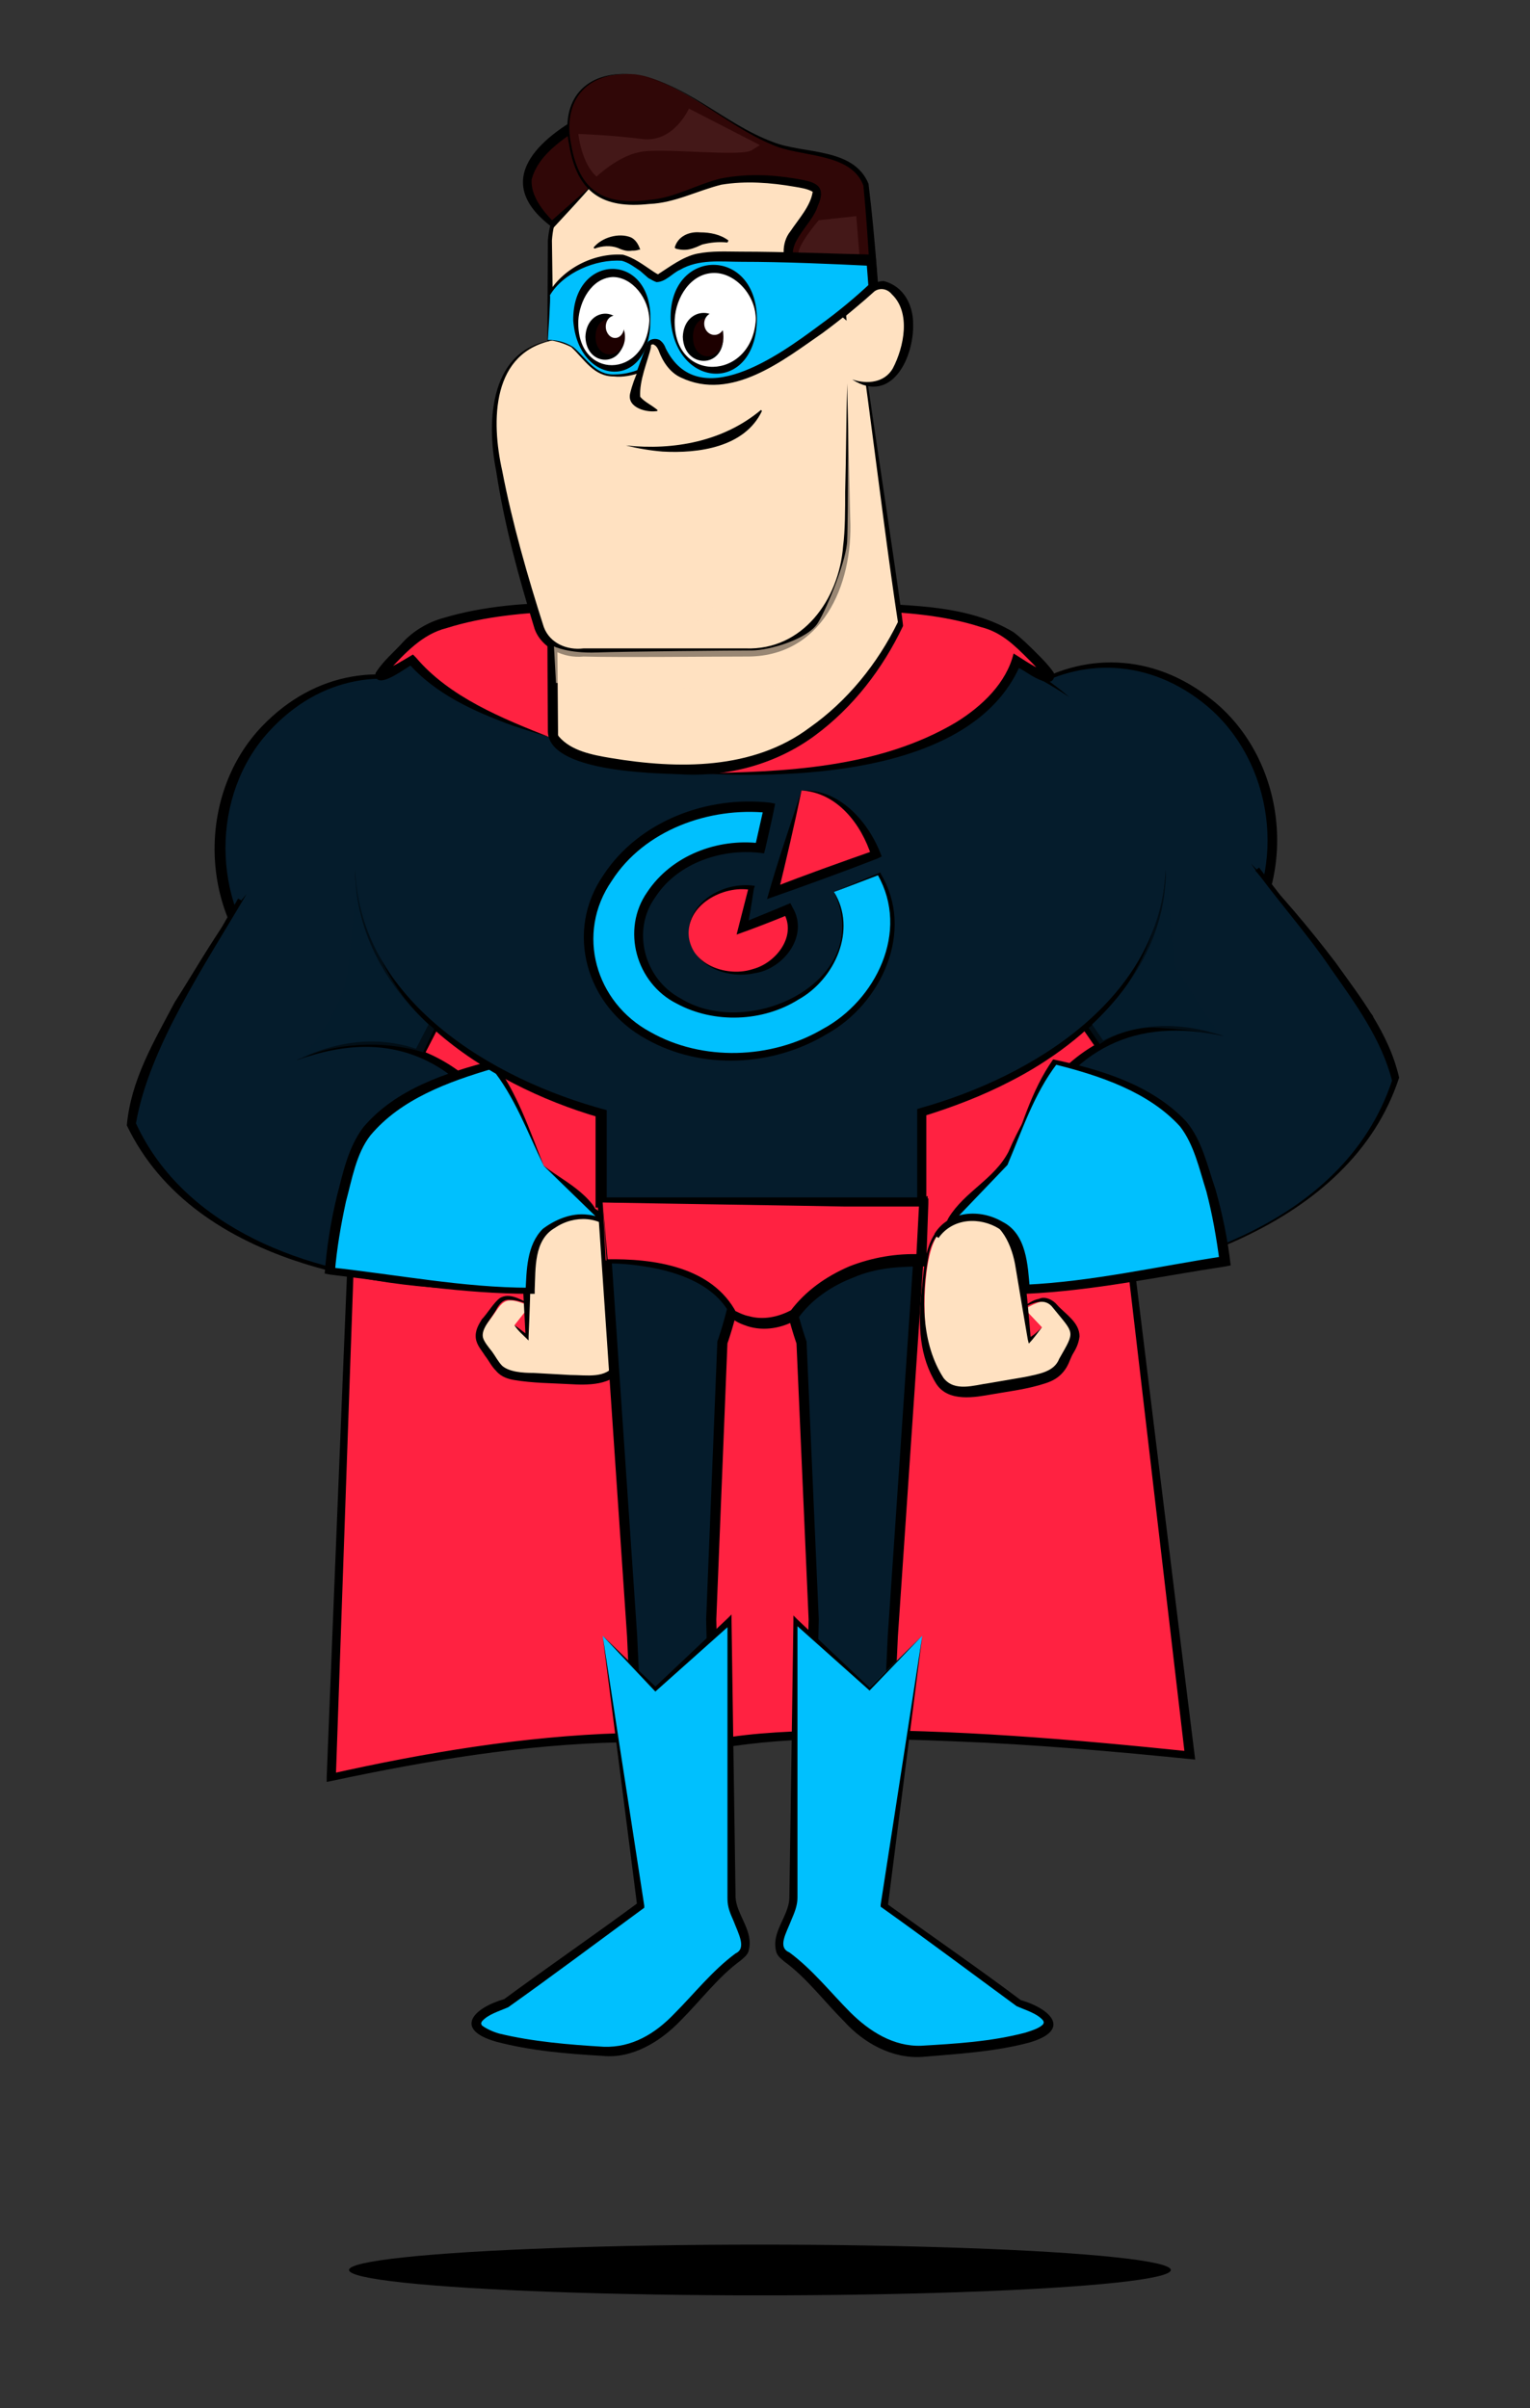 <?xml version="1.0" encoding="utf-8"?>
<!-- Generator: Adobe Illustrator 26.4.1, SVG Export Plug-In . SVG Version: 6.00 Build 0)  -->
<svg version="1.1" xmlns="http://www.w3.org/2000/svg" xmlns:xlink="http://www.w3.org/1999/xlink" x="0px" y="0px"
	 viewBox="0 0 150.8 237.3" style="enable-background:new 0 0 150.8 237.3;" xml:space="preserve">
<rect x="0" y="0" width="150.8" height="237.3" fill="#333333" stroke="none"/>
<style type="text/css">
	.st0{fill:#FF2241;}
	.st1{fill:#051C2C;}
	.st2{fill:#051C2C;stroke:#000000;stroke-miterlimit:10;}
	.st3{fill:#FFE1C1;}
	.st4{fill:#00C0FE;}
	.st5{fill:#300707;}
	.st6{fill:#441818;}
	.st7{fill:#FFFFFF;}
	.st8{fill:#1D0000;}
	.st9{opacity:0.5;fill:#051C2C;}
	.st10{opacity:0.6;fill:#FFE1C1;}
</style>
<g id="Laag_4">
</g>
<g id="Superheld">
	<ellipse cx="74.9" cy="223.7" rx="40.5" ry="2.5"/>
	<g>
		<g>
			<path class="st0" d="M104.8,68.7l12.5,104.2c0,0-32.7-3.7-46.6-1.1h0.1c-13.9-2.5-38.1,3.2-38.1,3.2l4.1-106.3"/>
			<path d="M104.8,68.7c3.8,29.3,9.3,75.1,13,104.7c-7.9-0.8-15.8-1.5-23.8-1.8c-7.7-0.3-15.6-0.6-23.2,0.7c0,0-0.1-1-0.1-1
				s0.1,0,0.1,0s-0.1,1-0.1,1c-3.1-0.6-6.3-0.7-9.5-0.6c-9.6,0.2-19.1,1.8-28.5,3.8c0,0-0.5,0.1-0.5,0.1s0-0.5,0-0.5
				c0.7-17.6,2.5-62.7,3.3-79.7c0,0,1.2-26.6,1.2-26.6s-0.8,26.6-0.8,26.6c-0.6,16.8-2.2,62.4-2.8,79.8c0,0-0.5-0.4-0.5-0.4
				c9.4-2.1,19-3.7,28.6-4c3.2-0.1,6.5,0.1,9.7,0.6l-0.1,1c0,0-0.1,0-0.1,0s-0.1-1-0.1-1c3.9-0.7,7.8-0.8,11.7-0.9
				c11.7-0.1,23.4,0.9,35,2.1c0,0-0.5,0.5-0.5,0.5l-6.1-52.1C109.2,107.9,106.2,81.7,104.8,68.7L104.8,68.7z"/>
		</g>
		<g>
			<g>
				<ellipse class="st1" cx="37.6" cy="83.6" rx="15.9" ry="16.9"/>
				<path d="M53.5,83.6c0.1,14.7-17,23.2-27.7,12.1c-6.2-6.5-6.2-17.6,0-24.1C36.5,60.4,53.6,68.9,53.5,83.6L53.5,83.6z M53.5,83.6
					c0-14.5-16.8-22.7-27-11.5c-5.7,6.2-5.7,16.7,0,23C36.7,106.3,53.5,98.1,53.5,83.6L53.5,83.6z"/>
			</g>
			<polyline class="st2" points="43.6,99.4 36.7,112.8 15.1,104.3 23.9,88.8 			"/>
			<g>
				<path class="st1" d="M24.3,88.1c0,0-11.1,16.1-11.2,22.8c0,0,6.3,17.8,39.4,15.7c0,0,5.4,0.1,6.3-4c1.2-5.4-4.7-5.1-7.8-10.1
					c-3.1-5-9.8-13.2-21.6-8"/>
				<path d="M24.3,88.1c-4.1,7-9.6,15.1-10.9,22.6c4.8,10.4,17,14.8,27.7,15.5c3.7,0.2,7.5,0.2,11.2-0.1c1.8,0,3.8-0.6,5-1.9
					c1-1.3,1.3-3.5,0.3-4.9c-1.7-2.1-5-3.3-6.7-5.7c-5.3-8.8-11.8-12.7-21.7-9.1c9.6-4.7,17.5,0,22.5,8.5c1.8,2.5,4.8,3.3,6.7,5.7
					c1.3,1.8,1,4.4-0.4,6.1c-1.4,1.6-3.6,2.2-5.7,2.2c-13.7,0.7-33.1-2.1-39.8-16.1c0.4-4.5,2.7-8.3,4.7-12.1
					C19.5,95.2,21.7,91.2,24.3,88.1L24.3,88.1z"/>
			</g>
			<g>
				<path class="st3" d="M50.7,130.6l1.3,1.1c0,0,0-1.9,0-6.8s2.7-5.8,2.7-5.8s4-1,5.6,1.9c1.5,2.7,2.4,9.4,1.6,11.7
					c-0.8,2.3-0.5,3.6-5.4,3.4c-4.9-0.2-6.7,0-7.6-1.7s-2.3-2.2-0.8-4.1s1.3-2.8,4.1-1.6"/>
				<path d="M50.7,130.6c0.5,0.3,0.9,0.7,1.4,1l-0.3,0.1c-0.1-2.4-0.3-4.8-0.3-7.2c0-2.2,0.6-5.1,3-5.9c1.5-0.2,3-0.1,4.3,0.6
					c2.1,1.4,2.4,4.2,3,6.5c0.6,3,1,6.1-0.4,9c-0.9,1.9-3.6,1.8-5.3,1.7c-1.8-0.1-3.6-0.1-5.4-0.4c-0.6-0.1-1.3-0.3-1.8-0.9
					c-0.5-0.5-0.7-1-1.1-1.5c-0.3-0.5-0.8-1-0.9-1.7c-0.1-0.8,0.3-1.4,0.6-1.9c0.5-0.5,1.2-1.7,1.8-2.1c0.9-0.5,1.9,0.1,2.7,0.5
					c0,0,0,0.1,0,0.1c-0.6-0.2-1.1-0.4-1.7-0.4c-0.6-0.1-1,0.3-1.3,0.8c-0.5,1-1.6,2-1.4,2.9c0.1,0.4,0.5,0.9,0.9,1.4
					c0.3,0.4,0.6,1,1,1.4c0.7,0.6,2,0.7,3.1,0.7l3.6,0.2c1.6,0,3.6,0.4,4.4-1.1c1.7-3.7,1.1-8.2,0-12c-0.7-2.5-2.9-3.5-5.3-3.1
					c-2.3,0.3-2.9,3.2-3,5.2c0,2.4-0.1,4.8-0.2,7.2c0,0,0,0.4,0,0.4C51.6,131.6,51.1,131.2,50.7,130.6
					C50.7,130.7,50.7,130.6,50.7,130.6L50.7,130.6z"/>
			</g>
		</g>
		<g>
			<g>
				<g>
					
						<ellipse transform="matrix(0.991 -0.133 0.133 0.991 -9.963 15.23)" class="st1" cx="109.5" cy="82.5" rx="15.9" ry="16.9"/>
					<path d="M93.7,84.6c1.9,14.4,19.7,20.2,28.3,7.8c4.9-7,3.5-17.3-3-22.8C107.4,59.9,91.8,70.2,93.7,84.6L93.7,84.6z M93.7,84.6
						C91.6,70,107.5,59.3,119.5,69c7,5.6,8.5,16.6,3.2,23.9C113.7,105.4,95.6,99.2,93.7,84.6L93.7,84.6z"/>
				</g>
				<polyline class="st2" points="105.6,98.9 114.2,111.3 134.6,100 123.7,85.8 				"/>
				<g>
					<path class="st1" d="M123.2,85.2c0,0,13.1,14.5,14.2,21.1c0,0-3.8,18.4-36.9,20.8c0,0-5.3,0.9-6.7-3.1c-1.9-5.2,4-5.7,6.4-11
						s8-14.3,20.3-10.8"/>
					<path d="M123.3,85.1c3,3.1,5.7,6.3,8.3,9.7c2.5,3.5,5.3,7,6.3,11.4c-4.8,14.7-23.5,20.1-37.3,21.2c-1.9,0.2-4.3,0-5.9-1.4
						c-1.6-1.5-2.3-4-1.2-6c1.6-2.6,4.5-3.8,5.9-6.5c3.9-9.1,11.1-14.8,21.2-11.4c-8.7-1.9-15,1.2-19,9.3c-0.8,1.7-1.7,3.7-3.2,5.1
						c-1.4,1.5-3.1,2.6-4,4.1c-0.8,1.5-0.2,3.7,1,4.8c1.3,1.2,3.4,1.5,5.2,1.3c14.3-0.6,31.8-5.8,36.6-20.2c-1-4-3.6-7.6-6-11
						C128.7,91.8,125.6,88.4,123.3,85.1L123.3,85.1z"/>
				</g>
				<g>
					<path class="st3" d="M102.7,130.8l-1.1,1.3c0,0-0.3-1.8-0.9-6.8c-0.6-4.9-3.4-5.4-3.4-5.4s-4.1-0.5-5.3,2.6
						c-1.2,2.9-1.1,9.6-0.1,11.8c1.1,2.2,1,3.5,5.8,2.7c4.8-0.9,6.6-0.9,7.3-2.7c0.7-1.8,2-2.5,0.3-4.2c-1.7-1.7-1.7-2.6-4.3-1.1"/>
					<path d="M102.7,130.8c-0.4,0.5-0.8,1.1-1.3,1.6c0,0-0.1-0.4-0.1-0.4c-0.4-2.3-0.8-4.7-1.2-7.1c-0.3-2-1.4-4.8-3.7-4.8
						c-2.5-0.1-4.5,1.2-4.9,3.8c-0.7,3.9-0.7,8.5,1.5,11.9c1.1,1.4,3,0.7,4.5,0.5c0,0,3.5-0.6,3.5-0.6c1.4-0.3,2.9-0.5,3.4-1.8
						c1.6-2.8,1.5-2.4-0.6-5c-0.8-1.1-2-0.5-3,0c0,0,0-0.1,0-0.1c0.5-0.3,1-0.7,1.6-0.8c0.6-0.3,1.4,0.1,1.8,0.6
						c0.8,0.9,2.2,1.7,2.2,3.1c-0.1,0.8-0.4,1.3-0.7,1.8c-0.3,0.6-0.4,1.1-0.9,1.7c-0.5,0.6-1.1,0.9-1.7,1.1
						c-1.8,0.6-3.6,0.8-5.3,1.1c-1.7,0.3-4.3,0.8-5.5-1c-1.7-2.7-1.8-5.8-1.5-8.9c0.3-2.3,0.2-5.1,2.1-6.8c1.2-1,2.7-1.3,4.2-1.2
						c2.5,0.5,3.5,3.2,3.8,5.4c0.3,2.4,0.5,4.7,0.7,7.1l-0.3-0.1C101.9,131.6,102.3,131.2,102.7,130.8L102.7,130.8L102.7,130.8z"/>
				</g>
			</g>
			<g>
				<path class="st4" d="M99.3,114.8c0,0,3.1-8.5,4.6-10.1c0,0,11.4,2.2,13.8,8c2.4,5.8,3,11.6,3,11.6s-16.9,3-19.6,2.7
					c0,0-0.1-4.7-1.7-5.8c-1.6-1.2-4.9-2.4-7.1,0.6L99.3,114.8z"/>
				<g>
					<path d="M99.3,114.8c1.3-3.5,2.3-7.3,4.5-10.4c4.7,1,9.7,2.5,13.1,6.1c1.6,1.9,2.1,4.4,2.9,6.7c0.7,2.5,1.2,4.9,1.5,7.5
						c0,0-0.5,0.1-0.5,0.1c-6.6,1-13,2.4-19.7,2.7c0,0-0.4,0-0.4,0l0-0.4c-0.2-2.1-0.1-5-2.2-6c-1.9-1.2-4.6-1.1-6,0.9
						c0,0-0.4-0.3-0.4-0.3L99.3,114.8L99.3,114.8z M99.3,114.8l-6.8,7.1c0,0-0.4-0.3-0.4-0.3c1.4-2.3,4.5-2.5,6.7-1.2
						c2.4,1.2,2.5,4.3,2.7,6.6c0,0-0.4-0.4-0.4-0.4c6.5-0.3,13-1.8,19.5-2.8c0,0-0.4,0.5-0.4,0.5c-0.3-2.3-0.7-4.6-1.3-6.9
						c-0.7-2.2-1.2-4.6-2.6-6.4c-3.1-3.4-7.9-5-12.3-6.1c0,0,0.2-0.1,0.2-0.1C101.9,107.8,100.7,111.5,99.3,114.8L99.3,114.8z"/>
				</g>
			</g>
		</g>
		<g>
			<path class="st4" d="M53.6,114.9c0,0-3.4-8.4-5-9.9c0,0-11.3,2.6-13.5,8.5c-2.1,5.9-2.5,11.7-2.5,11.7s17,2.3,19.7,2
				c0,0-0.1-4.7,1.5-5.9c1.6-1.2,4.8-2.6,7.1,0.3L53.6,114.9z"/>
			<g>
				<path d="M53.6,114.9c-1.6-3.3-2.9-6.9-5.2-9.7c0,0,0.2,0.1,0.2,0.1c-4.4,1.3-9.1,3-12.1,6.6c-1.4,1.8-1.8,4.3-2.4,6.5
					c-0.5,2.3-0.9,4.6-1.1,7c0,0-0.4-0.5-0.4-0.5c6.5,0.7,13.1,2,19.6,2c0,0-0.4,0.4-0.4,0.4c0.1-2.1,0.1-4.6,1.7-6.2
					c1.2-0.9,2.8-1.6,4.4-1.4c1.3,0.1,2.4,0.9,3.2,1.9c0,0-0.3,0.3-0.3,0.3L53.6,114.9L53.6,114.9z M53.6,114.9l7.4,6.5
					c0,0-0.3,0.3-0.3,0.3c-1.4-1.9-4.1-2-6-0.7c-2.1,1.2-1.9,4-2,6.1c0,0,0,0.4,0,0.4l-0.4,0c-6.7,0-13.2-1.1-19.8-1.9
					c0,0-0.5-0.1-0.5-0.1c0.2-2.6,0.6-5.1,1.2-7.6c0.6-2.3,1.1-4.8,2.6-6.8c3.2-3.8,8.2-5.4,12.8-6.6
					C51,107.7,52.2,111.4,53.6,114.9L53.6,114.9z"/>
			</g>
		</g>
		<path class="st1" d="M35,85.8c0,10.8,10.1,20,24.4,23.9l0,8.8l31.6-0.1l0-8.9c14.1-4.1,24-13.3,24-24c0-14.4-18-26-40.1-26
			c0,0-28.3-0.9-36.9,6.4"/>
		<g>
			<path d="M35,85.7c0.5,12.9,13.5,20.7,24.8,23.7c0,0,0,0.3,0,0.3l0,8.8c0,0-0.5-0.5-0.5-0.5c7.9,0,23.8,0,31.6,0
				c0,0-0.5,0.5-0.5,0.5l0-8.9l0-0.3c0,0,0.3-0.1,0.3-0.1c11.1-3.1,23.6-10.8,24.2-23.5c0.1,9.5-7.5,16.9-15.4,20.9
				c-2.7,1.4-5.6,2.5-8.5,3.4c0,0,0.3-0.4,0.3-0.4s0,8.9,0,8.9s0,0.5,0,0.5s-0.5,0-0.5,0c-7.9,0-23.8,0-31.6,0c0,0-0.5,0-0.5,0
				l0-0.5c0,0,0-8.8,0-8.8s0.3,0.4,0.3,0.4C48,106.9,35.1,98.7,35,85.7L35,85.7z"/>
		</g>
		<g>
			<path d="M105.4,68.7c-9.8-6.5-21.6-8.8-33.2-8.8c-8.7,0-17.6,0.3-26.1,2.5c-2.8,0.8-5.6,1.7-7.9,3.6c2.2-1.9,5.1-2.9,7.9-3.8
				c8.5-2.3,17.4-2.8,26.1-2.9C83.8,58.9,96.3,61,105.4,68.7L105.4,68.7z"/>
		</g>
		<g>
			<path class="st4" d="M82.2,87.9c0.4,0.7,0.7,1.6,0.8,2.4c0.6,4.5-3.3,8.8-8.9,9.6c-5.5,0.8-10.5-2.3-11.2-6.8
				c-0.6-4.5,3.3-8.8,8.9-9.6c1.1-0.1,2.1-0.2,3.1,0l0.9-4c-1.5-0.2-3-0.1-4.5,0.1c-8.2,1.2-14.1,7.5-13.2,14.3
				c0.9,6.7,8.4,11.2,16.6,10.1c8.2-1.2,14.1-7.5,13.2-14.3c-0.2-1.3-0.6-2.5-1.2-3.5L82.2,87.9z"/>
			<g>
				<path d="M82.2,87.9c2.3,3.7,0.1,8.6-3.5,10.6c-3.5,2.2-8.3,2.4-12,0.4c-4-2-5.5-7.3-2.9-11c2.4-3.6,6.9-5.3,11.1-4.8
					c0,0-0.5,0.4-0.5,0.4l0.9-4l0.4,0.6c-5.8-0.6-12.2,1.7-15.4,6.7c-3.6,5.2-1.6,12,3.8,14.9c5.1,2.9,11.9,2.7,17-0.3
					c5.2-2.8,8.6-9.6,5.4-15.2c0,0,0.1,0,0.1,0L82.2,87.9L82.2,87.9z M82.2,87.9l4.5-1.9c0,0,0.1,0,0.1,0l0,0.1
					c3.4,5.6,0.1,12.8-5.3,15.8c-5.3,3.2-12.3,3.6-17.8,0.5c-5.9-3.2-8.1-10.6-4.2-16.2c3.5-5.3,10.2-7.8,16.4-7.1
					c0,0,0.5,0.1,0.5,0.1s-0.1,0.5-0.1,0.5c0,0.1-1,4.6-1,4.4c-4-0.6-8.5,0.9-10.7,4.3c-2.4,3.3-1.1,8.1,2.5,10
					C73.9,102.6,86.3,96.6,82.2,87.9L82.2,87.9z"/>
			</g>
		</g>
		<g>
			<path class="st0" d="M67.9,92.4c0.3,2.3,2.9,3.8,5.7,3.4c2.8-0.4,4.8-2.6,4.5-4.9c-0.1-0.5-0.2-0.9-0.5-1.3l-4.4,1.8l0.9-3.9
				c-0.5-0.1-1.1-0.1-1.7,0C69.6,87.9,67.6,90.1,67.9,92.4z"/>
			<g>
				<path d="M67.9,92.4c0.4,2.8,3.9,3.9,6.3,3.1c2.3-0.6,4.4-3.3,3-5.6c0,0,0.6,0.2,0.6,0.2c-1.7,0.7-3.5,1.4-5.2,2
					c0.4-1.6,0.8-3.1,1.2-4.7c0,0,0.2,0.3,0.2,0.3C71.3,87.2,67.5,89.2,67.9,92.4L67.9,92.4z M67.9,92.4c-0.4-3.4,3.4-5.6,6.5-5.1
					c0,0-0.1,0.3-0.1,0.3c-0.2,1.3-0.4,2.7-0.7,4L73.1,91c1.6-0.7,3.2-1.3,4.8-2c0,0,0.2,0.4,0.2,0.4c1.7,2.8-0.9,6.1-3.7,6.5
					C71.8,96.5,68.4,95.3,67.9,92.4L67.9,92.4z"/>
			</g>
		</g>
		<path class="st2" d="M59.4,118.5l2.9,42.7l1.3,28c0,0-0.9,3.8,3.8,3.8c4.7,0,3.4-4.2,3.4-4.2l-0.7-29.2l1.1-27.3
			c0,0,3.4-9.5,0.3-10.8C68.5,120.4,59.4,118.5,59.4,118.5z"/>
		<g>
			<path class="st4" d="M59.4,161.2l3.8,26.6l-13.3,9.6c0,0-10.8,3.3,9.2,4.7c6.8,0.4,8.9-5.9,14-9.5c1.6-1.1-0.9-3.7-0.9-5.7
				L72,159.7l-7.3,6.7L59.4,161.2z"/>
			<g>
				<path d="M59.4,161.2l4.1,26.6l0,0.2c-4.5,3.3-8.9,6.6-13.4,9.8c-0.9,0.4-2,0.7-2.6,1.4c-0.1,0.2-0.1,0.2,0,0.4
					c0.4,0.3,1,0.6,1.7,0.8c3.3,0.8,6.9,1.1,10.3,1.3c2.8,0.1,5.1-1.3,7-3.3c1.9-1.9,3.7-4.2,6-5.9c1.1-0.5,0.3-1.9-0.2-3.2
					c-0.3-0.7-0.6-1.3-0.6-2.2c0,0,0-2.1,0-2.1c0-5.4,0-19.7,0-25.2c0,0,0.4,0.2,0.4,0.2l-7.4,6.6c0,0-0.1,0.1-0.1,0.1l-0.1-0.1
					L59.4,161.2L59.4,161.2z M59.4,161.2l5.3,5.1c0,0-0.2,0-0.2,0s7.2-6.8,7.2-6.8l0.4-0.4c0,0,0,0.6,0,0.6
					c0.1,6.8,0.3,20.7,0.4,27.3c0.1,1.7,1.8,3.3,1.3,5.2c-0.1,0.5-0.6,0.8-0.8,1c-2.2,1.6-3.9,3.9-5.9,5.9c-2,2.1-4.8,3.8-7.7,3.5
					c-3.5-0.2-7.1-0.5-10.5-1.4c-4.2-1.2-2.3-3.3,0.8-4.2c3.8-2.8,9-6.4,13.2-9.5c0,0-0.1,0.3-0.1,0.3L59.4,161.2L59.4,161.2z"/>
			</g>
		</g>
		<path class="st2" d="M90.9,118.5L88,161.2l-1.3,28c0,0,0.9,3.8-3.8,3.8c-4.7,0-3.4-4.2-3.4-4.2l0.7-29.2L79,132.3
			c0,0-3.4-9.5-0.3-10.8C81.8,120.4,90.9,118.5,90.9,118.5z"/>
		<g>
			<path class="st4" d="M90.9,161.2l-3.8,26.6l13.3,9.6c0,0,10.8,3.3-9.2,4.7c-6.8,0.4-8.9-5.9-14-9.5c-1.6-1.1,0.9-3.7,0.9-5.7
				l0.2-27.2l7.3,6.7L90.9,161.2z"/>
			<g>
				<path d="M90.9,161.2l-3.4,26.7l-0.1-0.3c4.3,3.1,9.5,6.7,13.2,9.5c3.1,0.9,5,3,0.8,4.2c-3.4,0.9-7,1.1-10.5,1.4
					c-3,0.2-5.8-1.4-7.7-3.5c-2-2-3.7-4.3-5.9-5.9c-0.2-0.2-0.7-0.5-0.8-1c-0.5-1.9,1.2-3.4,1.3-5.2c0.1-6.6,0.3-20.6,0.4-27.3
					c0,0,0-0.6,0-0.6s0.4,0.4,0.4,0.4s7.2,6.8,7.2,6.8l-0.2,0L90.9,161.2L90.9,161.2z M90.9,161.2l-5.1,5.3c0,0-0.1,0.1-0.1,0.1
					s-0.1-0.1-0.1-0.1l-7.4-6.6c0,0,0.4-0.2,0.4-0.2c0,5.6,0,19.8,0,25.2c0,0,0,2.1,0,2.1c0,0.8-0.3,1.5-0.6,2.2
					c-0.5,1.3-1.4,2.7-0.2,3.2c2.3,1.7,4.1,4,6,5.9c1.9,1.9,4.3,3.4,7,3.3c3.4-0.2,6.9-0.4,10.3-1.3c0.6-0.2,1.3-0.4,1.7-0.8
					c0.1-0.2,0.1-0.2,0-0.4c-0.6-0.7-1.7-1-2.6-1.4c-4.5-3.3-8.9-6.6-13.4-9.8c0,0,0-0.2,0-0.2L90.9,161.2L90.9,161.2z"/>
			</g>
		</g>
		<g>
			<path class="st0" d="M59.4,118.5l0.3,5.7c0,0,9.8-0.4,12.5,5.3c0,0,2.7,1.9,5.9,0c0,0,3.7-5.6,12.5-5.3l0.3-5.7H59.4z"/>
			<g>
				<path d="M59.4,118.5l0.5,5.7l-0.2-0.1c4.7-0.1,10.5,0.7,12.9,5.3c0,0-0.1-0.2-0.1-0.2c0.4,0.2,0.8,0.4,1.3,0.5
					c1.4,0.4,2.9,0.1,4.2-0.6c0,0-0.1,0.1-0.1,0.1c1.5-2,3.5-3.4,5.8-4.4c2.3-0.9,4.7-1.3,7.1-1.2c0,0-0.5,0.5-0.5,0.5l0.3-5.7
					l0.5,0.5l-7.8,0C78.1,118.8,64.5,118.6,59.4,118.5L59.4,118.5z M59.4,118.5c7-0.2,16.6-0.3,23.6-0.4c0,0,8,0,8,0l0.5,0l0,0.5
					l-0.2,5.7c0,0,0,0.5,0,0.5c-2.5,0-4.9,0.1-7.2,1.1c-2.1,0.8-4.2,2.2-5.5,4.1c-1.5,0.9-3.3,1.2-4.9,0.7c-0.6-0.2-1.1-0.4-1.6-0.8
					c0,0,0-0.1,0-0.1c-1.5-3.2-5.3-4.5-8.6-5c-1.2-0.2-2.5-0.3-3.7-0.3c0,0,0-0.1,0-0.1S59.4,118.5,59.4,118.5L59.4,118.5z"/>
			</g>
		</g>
		<g>
			<path class="st0" d="M79,77.9l-2.8,10l10.1-3.7C86.3,84.1,84.4,77.9,79,77.9z"/>
			<g>
				<path d="M79,77.9c-0.7,3.4-1.5,6.8-2.3,10.1c0,0-0.6-0.5-0.6-0.5c3.3-1.3,6.7-2.5,10.1-3.7c0,0-0.3,0.6-0.3,0.6
					C84.9,81.2,82.5,78.1,79,77.9L79,77.9z M79,77.9c3.8-0.2,6.7,3.2,7.9,6.5c0,0-0.4,0.2-0.4,0.2c-3.6,1.4-7.2,2.7-10.9,4
					C76.6,85,77.9,81.3,79,77.9L79,77.9z"/>
			</g>
		</g>
		<g>
			<path class="st0" d="M54.3,72.7l1.3-12.9c0,0-11.6,0.1-14.9,3.1c-7.4,6.8-0.2,2.1-0.2,2.1S43.3,69.2,54.3,72.7z"/>
			<g>
				<path d="M54.3,72.7c0.2-3.2,0.7-9.7,1-12.9c0,0,0.4,0.4,0.4,0.4c-3.9,0.2-7.9,0.5-11.7,1.7c-2.4,0.6-4.1,2.5-5.7,4.2
					c-0.2,0.2-0.3,0.4-0.4,0.5c0,0,0,0,0-0.1c-0.1-0.5-0.6-0.2-0.1-0.4c0.9-0.4,1.9-1,2.9-1.6c0,0,0.3,0.3,0.3,0.3
					C44.3,68.7,49.5,70.8,54.3,72.7L54.3,72.7z M54.3,72.7c-1-0.3-2.9-0.9-3.8-1.2c-3.8-1.4-7.6-3.1-10.3-6.2c0,0,0.6,0.1,0.6,0.1
					c-0.7,0.3-3.5,2.6-3.8,1.2c0-0.2,0-0.3,0.1-0.4c0.7-1.1,1.8-2,2.6-2.9c1-1.1,2.5-2,4-2.4c4-1.2,8.2-1.5,12.4-1.5
					C55.6,62.8,54.8,69.3,54.3,72.7L54.3,72.7z"/>
			</g>
		</g>
		<g>
			<path class="st0" d="M68.6,76.2l16.5-16.4c0,0,11.6,0.1,14.9,3.1c7.4,6.8,0.2,2.1,0.2,2.1S97.5,77.3,68.6,76.2z"/>
			<g>
				<path d="M68.6,76.2l16.2-16.7c0,0,0.1-0.1,0.1-0.1c5,0.3,10.5,0.2,15,2.9c0.8,0.6,1.6,1.4,2.3,2.1c0.6,0.6,1.1,1.1,1.6,1.8
					c0.1,0.1,0.1,0.3,0.1,0.5c-0.3,1.5-3.2-0.8-3.9-1.2c0,0,0.7-0.3,0.7-0.3C96.3,76.2,78.7,76.8,68.6,76.2L68.6,76.2z M68.6,76.2
					c8.7-0.1,18-0.5,25.6-5c2.6-1.6,5-3.9,5.7-6.8c1,0.6,2.2,1.5,3.3,1.8c0.1,0-0.3,0-0.4,0.3c0,0.1,0,0.1,0,0.1
					c-0.3-0.5-0.9-1.1-1.4-1.6c-1.4-1.4-2.7-2.7-4.7-3.2c-3.7-1.2-7.8-1.5-11.7-1.6c0,0,0.3-0.1,0.3-0.1L68.6,76.2L68.6,76.2z"/>
			</g>
		</g>
		<g>
			<path class="st3" d="M82.2,17.7C81.3,15.6,71,15.8,71,15.8s-16.8-2.3-16.8,8.4c0,7.5,0.2,28,0.3,39.7c0,5.1,0.1,8.5,0.1,8.5
				s0.2,3.4,14.1,3.4c13.9,0,20.1-14.3,20.1-14.3S83.1,19.7,82.2,17.7z"/>
			<path d="M82.2,17.7c-0.5-0.8-1.6-1-2.5-1.2c-2.8-0.6-5.8-0.6-8.7-0.6c-6.1-0.6-16.1-0.1-16.6,7.8C54.6,39.4,54.9,56.2,55,72
				c0,0,0,0.4,0,0.4c0,0,0,0.1,0.1,0.2c1.2,1.4,3.3,1.8,5.1,2.1c6.6,1.1,14,1.2,19.6-3c3.7-2.6,6.7-6.3,8.7-10.4
				C86.7,49.6,84.6,29.8,82.2,17.7L82.2,17.7z M82.2,17.7c1.4,6.1,2.6,15.6,3.6,21.9c0,0.2,3.3,21.9,3.2,22.1c-2,4.2-4.9,8-8.7,10.8
				c-3.8,2.8-8.6,4.1-13.3,3.8c-2.9-0.1-12.9-0.3-13-4.2c-0.1-15.9-0.1-32.6,0-48.4c0.6-8,10.8-8.5,16.9-7.9c2.9,0,5.8,0.1,8.7,0.6
				C80.5,16.6,81.7,16.8,82.2,17.7L82.2,17.7z"/>
		</g>
		<g>
			<path class="st3" d="M54.7,33.5c0,0-6,0.5-6,8c0,5.6,2.8,15.4,4.3,20.2c0.5,1.6,2,2.7,3.7,2.7h16.9c0,0,9.9,0.6,9.9-13
				s0-13.5,0-13.5"/>
			<path d="M54.7,33.5c-6.3,1.1-6.3,8-5.2,12.9c1,5.2,2.5,10.4,4.1,15.4c0.6,1.6,2.3,2.3,3.9,2.1c3.4,0,12.5,0,16,0
				c5.6,0.2,9.2-4.8,9.6-10.1c0.2-1.5,0.2-3.7,0.2-5.3c0.1-3.6,0.1-7.1,0.2-10.7c0.1,4.4,0.2,8.9,0.3,13.3
				c0.3,6.6-2.8,13.7-10.3,13.6c-3.5,0-12.6,0.1-16,0c-1.9,0.2-4.1-0.8-4.8-2.7c-1.6-5.2-3-10.3-3.8-15.6
				C47.9,41.4,48.3,34.2,54.7,33.5L54.7,33.5z"/>
		</g>
		<g>
			<path class="st5" d="M58.5,18.1l-4.1,4c0,0-3.2-2.4-2.4-5.1s6-5.5,6-5.5L58.5,18.1z"/>
			<path d="M58.5,18.1c-1.3,1.5-2.7,3-4,4.4c0,0-0.2-0.2-0.2-0.2c-5.9-4.5-1.2-8.7,3.6-11.2c0,0,0.5-0.3,0.5-0.3
				C58.5,13.1,58.6,16,58.5,18.1L58.5,18.1z M58.5,18.1c-0.3-1.9-0.6-4.6-0.9-6.5c0,0,0.6,0.3,0.6,0.3c-2.2,1.5-5.1,3.1-5.8,5.8
				c-0.1,1.6,1.1,3.1,2.2,4.2c0,0-0.4,0-0.4,0C55.4,20.8,57.3,19.2,58.5,18.1L58.5,18.1z"/>
		</g>
		<g>
			<path class="st5" d="M62.2,7.3c4.3,0.1,11,6.4,15.4,7.3c4.4,0.9,7.8,1.4,7.9,4.5s1.1,14.7,1.1,14.7l-8.1-7.1
				c-1-0.9-1.1-2.3-0.4-3.4c1.3-1.8,3-4.3,2.1-4.8c-1.4-0.8-8-1.6-11.2,0S59.6,21,57.6,18C55.7,15.1,53.9,7.1,62.2,7.3z"/>
			<path d="M62.2,7.3c5.3,0.7,9.1,4.9,14,6.7c3,1.2,7.9,0.5,9.4,4.1c0.7,5.6,1,11.2,1.5,16.7c0,0-0.8-0.7-0.8-0.7
				c-2-1.8-6.4-5.5-8.3-7.3c-1-1-1-2.9-0.1-4c0.8-1.2,2-2.5,2.2-3.9c-0.5-0.3-1.2-0.4-1.8-0.5c-2.3-0.4-4.8-0.6-7.2-0.2
				c-2.4,0.6-4.6,1.8-7.1,1.9c-4.6,0.5-7.1-1.1-7.9-5.8C55.2,9.8,57.7,7,62.2,7.3L62.2,7.3z M62.2,7.3c-4.4-0.2-6.8,2.6-5.9,7
				c0.8,4.5,3.2,6,7.7,5.4c2.5-0.2,4.6-1.5,7-2.1c2.5-0.5,5-0.4,7.4,0c1.7,0.3,3.2,0.5,2.2,2.7c-0.6,2-3.7,4-1.9,5.9
				c0,0,2.7,2.4,2.7,2.4l5.5,4.9c0,0-0.7,0.4-0.7,0.4c-0.4-5.1-0.6-10.5-1.1-15.6c-1.2-3.3-6.2-2.8-8.9-4C71.3,12.3,67.4,8,62.2,7.3
				L62.2,7.3z"/>
		</g>
		<g>
			<path d="M61.7,43.9c4.7,0.5,9.6-0.4,13.3-3.5c0,0,0.1,0.1,0.1,0.1c-1.7,3.6-6.3,4.2-9.8,4C64.1,44.4,62.9,44.2,61.7,43.9
				L61.7,43.9L61.7,43.9z"/>
		</g>
		<g>
			<path d="M64.2,34.1c-0.4,1.6-1.2,3.4-1.1,5c0.4,0.5,1.1,0.8,1.7,1.3c0,0,0,0.1,0,0.1c-1,0.2-3-0.3-2.7-1.7
				C62.5,37.1,63.3,35.6,64.2,34.1C64.1,34,64.2,34.1,64.2,34.1L64.2,34.1z"/>
		</g>
		<path class="st6" d="M57,13.2c0,0,0.3,2.9,1.8,4.2c0,0,2.1-2,4.2-2.4c2-0.5,10,0.5,11.1-0.2s0.8-0.5,0.8-0.5l-7-3.6
			c0,0-1.5,3.4-4.6,3S57,13.2,57,13.2z"/>
		<path class="st6" d="M80.7,21.7c0,0-2.5,2.9-1.9,3.5c0.7,0.6,2.4,1.8,2.4,1.8l3.6-0.7l-0.4-5L80.7,21.7z"/>
		<g>
			<path class="st4" d="M54,33.5c0,0,2,0,3.1,1.4s2.4,2.9,6,1.7l1-2.6c0,0,0.6-0.7,1.2,0.4c0.6,1,1.3,3.7,6.2,3.3
				c4.9-0.5,14.7-9.3,14.7-9.3L86,25.7c0,0-14-0.6-16.5-0.3c-2.5,0.3-3.8,1.9-4.5,2c-0.7,0.1-2.4-2.2-4.2-2.1
				c-1.7,0.1-4.9,0.8-6.7,3.7L54,33.5z"/>
			<g>
				<path d="M54,33.5c0.9,0,1.7,0.2,2.5,0.7c1.3,1.1,2.2,2.8,4.1,2.7c0.8,0,1.7-0.2,2.4-0.5l-0.2,0.1l1-2.7c0.2-0.4,0.8-0.5,1.2-0.3
					c0.3,0.2,0.5,0.5,0.6,0.8c3.2,6.5,11.2,0.7,15.1-2.2c1.8-1.3,3.5-2.7,5.1-4.2c0,0-0.2,0.4-0.2,0.4l-0.2-2.6c0,0,0.5,0.5,0.5,0.5
					c-4.1-0.2-8.7-0.4-12.8-0.4c-2.1,0-4.2-0.3-6.1,0.8c-0.7,0.3-1.4,1.2-2.3,1.2c-0.3-0.1-0.6-0.3-0.8-0.4c0,0-0.8-0.7-0.8-0.7
					c-0.6-0.4-1.1-0.8-1.8-1c-2.6-0.2-5.8,1.2-7.1,3.4C54.3,29.1,54,33.5,54,33.5L54,33.5z M54,33.5c0,0,0-4.5,0-4.5
					c1.4-2.5,4.5-4.1,7.4-3.9c1.1,0.3,2,1,2.9,1.6c0.3,0.2,0.6,0.4,0.6,0.3c1.1-0.7,2.4-1.7,3.8-2c1.5-0.3,2.9-0.2,4.3-0.2
					c4.3,0,9,0.2,13.3,0.3c0,0.2,0.2,2.8,0.2,3.1c0,0,0,0.2,0,0.2c-1.7,1.5-3.5,3-5.4,4.4c-3.9,2.7-9,6.8-14,4.4
					c-1.1-0.5-1.8-1.6-2.2-2.7c-0.1-0.2-0.2-0.4-0.4-0.5c-0.1-0.1-0.3-0.1-0.4,0.1l0.1-0.1l-1,2.6c0,0,0,0.1,0,0.1
					c-0.9,0.3-1.8,0.5-2.7,0.4c-2,0-2.9-1.7-4.2-2.9C55.7,33.9,54.9,33.6,54,33.5L54,33.5z"/>
			</g>
		</g>
		<g>
			<g>
				<ellipse class="st7" cx="70.4" cy="31.5" rx="4.1" ry="5"/>
				<path d="M74.6,31.5c-0.1,7.3-8,6.9-8.5,0C65.9,24.4,74.6,24.2,74.6,31.5L74.6,31.5z M74.5,31.5c0-2.4-2-4.6-4.1-4.6
					c-2.3,0-3.8,2.4-3.9,4.6C66.3,37.8,74.1,37.6,74.5,31.5L74.5,31.5z"/>
			</g>
			<g>
				<ellipse class="st8" cx="69.5" cy="33.2" rx="1.8" ry="2.1"/>
				<path d="M71.3,33.2c0,3.2-3.9,3.1-4,0C67.4,30.1,71.3,30,71.3,33.2L71.3,33.2z M71.3,33.2c-0.1-2.5-3-2.5-3,0
					C68.3,35.8,71.2,35.7,71.3,33.2L71.3,33.2z"/>
			</g>
			<g>
				<g>
					<ellipse class="st7" cx="60.4" cy="31.6" rx="3.7" ry="4.7"/>
					<path d="M64.1,31.6c0,6.9-7.1,6.5-7.6,0C56.4,24.9,64.3,24.7,64.1,31.6L64.1,31.6z M64,31.6c0-2.2-1.7-4.3-3.6-4.3
						c-2.1,0.1-3.3,2.4-3.4,4.3C56.8,37.5,63.7,37.4,64,31.6L64,31.6z"/>
				</g>
				<g>
					<ellipse class="st8" cx="59.9" cy="33.2" rx="1.7" ry="2"/>
					<path d="M61.5,33.2c0,3-3.7,3-3.8,0C57.8,30.2,61.5,30.1,61.5,33.2L61.5,33.2z M61.5,33.2c-0.1-2.3-2.8-2.4-2.8,0
						C58.7,35.5,61.5,35.5,61.5,33.2L61.5,33.2z"/>
				</g>
				
					<ellipse transform="matrix(0.999 -4.778828e-02 4.778828e-02 0.999 -1.471 2.935)" class="st7" cx="60.6" cy="32.2" rx="0.9" ry="1.1"/>
			</g>
		</g>
		<g>
			<path d="M58.5,24.4c0.8-1,2.5-1.5,3.7-1c0.4,0.2,0.7,0.6,0.9,1.2L63,24.6c-0.3,0.1-0.5,0.1-0.7,0.1c-0.6,0.1-1-0.1-1.5-0.3
				c-0.6-0.2-1.4-0.2-2.2,0.1L58.5,24.4L58.5,24.4z"/>
		</g>
		<g>
			<path d="M71.7,23.9c-0.9-0.1-1.7,0-2.5,0.2c-0.9,0.4-1.5,0.7-2.6,0.4c0,0-0.1-0.1-0.1-0.1c0.3-1.1,1.4-1.6,2.5-1.5
				c1,0,2,0.2,2.8,0.8L71.7,23.9L71.7,23.9z"/>
		</g>
		
			<ellipse transform="matrix(0.999 -4.778828e-02 4.778828e-02 0.999 -1.445 3.402)" class="st7" cx="70.4" cy="31.9" rx="1" ry="1.1"/>
		<path class="st9" d="M115.8,95.2c-0.5-4.9-0.8-9.7-0.8-9.7s-0.6,10-7.7,15.8l1.1,1.6c0,0,2.4-1.9,6-1.6c3.6,0.2,5.8,0.7,5.8,0.7"
			/>
		<path class="st9" d="M35.1,85.6c0,0,0.6,10,7.7,15.8l-1.1,2.3c0,0-2.9-1-6.5-0.7c-3.6,0.2-5.8,1.5-5.8,1.5s4.4-4.3,4.9-9.2
			C34.9,90.3,35.1,85.6,35.1,85.6z"/>
		<ellipse class="st10" cx="65.9" cy="60.3" rx="4.7" ry="1.1"/>
		<path class="st10" d="M83.6,38.2c0,0,1.3,20.1,0.8,22.1c-0.5,2-3,7.9-11.4,7.7c-8.4-0.2-18.2-0.7-18.2-0.7l-0.2-3.6
			c0,0,1.4,0.7,4.2,0.6c2.8-0.1,13.6-0.2,15.3-0.2s5.5-1.1,6.5-2.7s2.9-6.4,2.9-8.2C83.6,51.4,83.6,38.2,83.6,38.2z"/>
		<g>
			<path class="st3" d="M83.4,31.1l2.4-2.5c0.5-0.5,1.3-0.6,1.8-0.2c0.9,0.6,1.9,1.7,1.8,3.9c-0.2,3.7-1.9,6.9-5.5,5.2"/>
			<path d="M83.4,31.1c0.8-1,1.5-1.9,2.3-2.9c0.4-0.3,0.9-0.5,1.4-0.5c2,0.5,2.9,2.4,2.9,4.2c0.1,3.3-2.1,8-6,5.5
				c1.5,0.5,3.2,0.3,4-1.1c1.1-2.1,1.8-5.5-0.1-7.3c-0.4-0.5-1.1-0.7-1.7-0.3c0,0-0.9,0.8-0.9,0.8C84.6,30.1,84,30.6,83.4,31.1
				L83.4,31.1z"/>
		</g>
	</g>
</g>
</svg>
